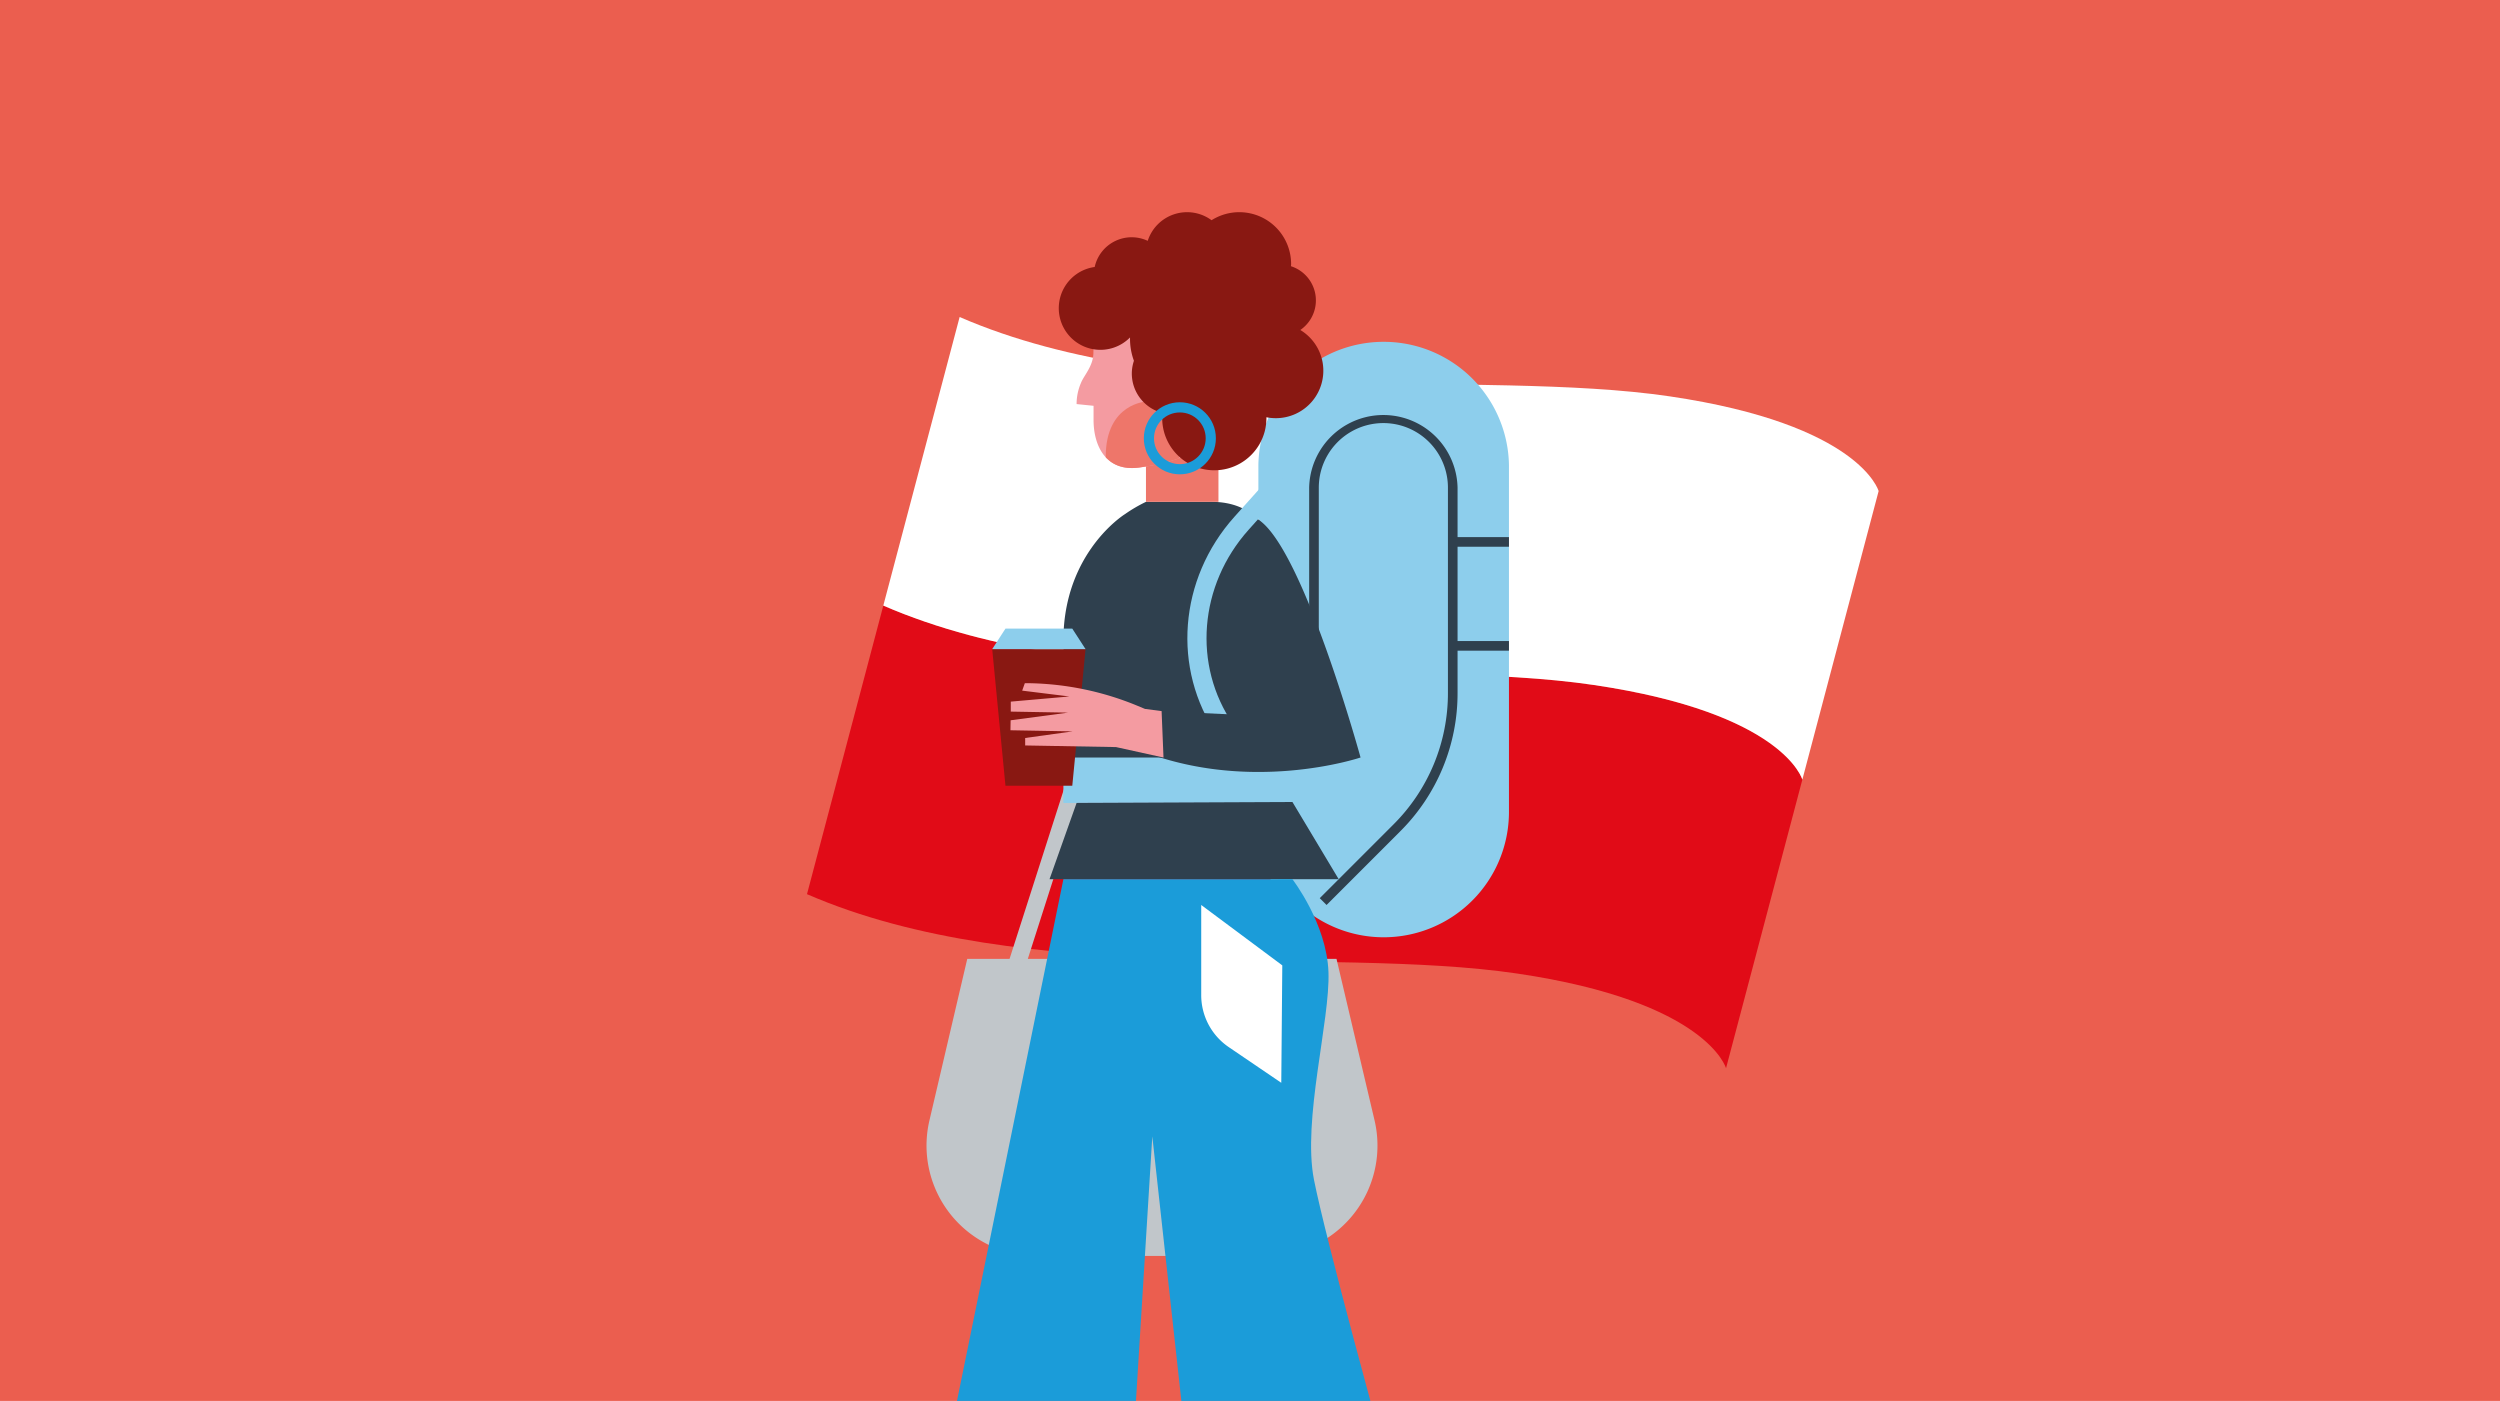 <svg id="Ebene_1" data-name="Ebene 1" xmlns="http://www.w3.org/2000/svg" xmlns:xlink="http://www.w3.org/1999/xlink" viewBox="0 0 737 413"><defs><style>.cls-1,.cls-14{fill:none;}.cls-2{fill:#f49ba1;}.cls-3{fill:#eb5e4f;}.cls-4{fill:#e10b17;}.cls-5{fill:#fff;}.cls-6{clip-path:url(#clip-path);}.cls-7{fill:#c1c6ca;}.cls-8{fill:#8dceec;}.cls-9{fill:#2f404e;}.cls-10{fill:#ee766a;}.cls-11{clip-path:url(#clip-path-2);}.cls-12{fill:#891812;}.cls-13{fill:#1b9cd9;}.cls-14{stroke:#1b9cd9;stroke-miterlimit:10;stroke-width:3px;}</style><clipPath id="clip-path"><rect class="cls-1" width="737" height="413"/></clipPath><clipPath id="clip-path-2"><path class="cls-2" d="M344.9,83c-12.46,0-22.56,6.93-22.56,20.91,0,4-2.81,6.75-3.68,9a15.75,15.75,0,0,0-1.28,6.21l5,.51v4.2c0,7.57,3.63,15.34,13.48,14,13.27-1.85,31.64-7.12,31.64-33.84C367.46,89.94,357.36,83,344.9,83Z"/></clipPath></defs><rect class="cls-3" width="737" height="413"/><path class="cls-4" d="M260.4,178.53c64.36,27.92,153.18,15.09,209.37,23.39s61.56,27.92,61.56,27.92h0l-22.5,85.08S503.45,295.3,447.27,287s-145,4.52-209.37-23.4Z"/><path class="cls-5" d="M469.77,201.92c-56.19-8.3-145,4.53-209.37-23.39l22.5-85.07c64.35,27.92,153.18,15.09,209.36,23.39s61.56,27.92,61.56,27.92l-22.49,85.07h0S526,210.22,469.77,201.92Z"/><g class="cls-6"><path class="cls-7" d="M405.22,330.29,394,282.67h-6.65L344.92,150.14l-2.42.77-2.42-.77L297.62,282.67H285.15L274,330.29a32.52,32.52,0,0,0,16.64,36.28h0a32.48,32.48,0,0,0,15,3.68h67.92a32.51,32.51,0,0,0,15-3.68h0A32.52,32.52,0,0,0,405.22,330.29ZM339.6,282.67H303L342.5,159.23l39.55,123.44Z"/><path class="cls-8" d="M407.91,276.31a36.94,36.94,0,0,0,36.93-36.94V137.1a36.94,36.94,0,0,0-73.87,0V239.37A36.94,36.94,0,0,0,407.91,276.31Z"/><path class="cls-9" d="M391.07,266.79l21.69-21.69a57.41,57.41,0,0,0,16.93-40.87V143.76a21.88,21.88,0,0,0-43.75,0V190.4h2.84V143.76a19,19,0,0,1,38.07,0v60.47a54.6,54.6,0,0,1-16.1,38.86l-21.69,21.69Z"/><rect class="cls-9" x="428.27" y="158.34" width="16.57" height="2.84"/><rect class="cls-9" x="428.27" y="188.98" width="16.57" height="2.84"/><path class="cls-9" d="M374.09,227.58H316.63L314,196.64c-4.09-31.67,17.65-45.08,17.65-45.08a43.91,43.91,0,0,1,6.19-3.62h19.24c25.26,0,20.62,33.48,20.62,33.48Z"/><rect class="cls-10" x="337.82" y="133.15" width="21.37" height="14.79" transform="translate(697.02 281.09) rotate(180)"/><path class="cls-2" d="M344.9,83c-12.46,0-22.56,6.93-22.56,20.91,0,4-2.81,6.75-3.68,9a15.75,15.75,0,0,0-1.28,6.21l5,.51v4.2c0,7.57,3.63,15.34,13.48,14,13.27-1.85,31.64-7.12,31.64-33.84C367.46,89.94,357.36,83,344.9,83Z"/><g class="cls-11"><path class="cls-10" d="M338.3,103.1l-.23,15.26s-12.1.42-12.1,16.28v8.9h21.68V95.39Z"/></g><path class="cls-3" d="M306.88,455.61c4.9-12.72,24.42-48.92,24.42-60.58,0-12.84-29.44-9.54-29.44-8.44,0,.93-9.2,52.26-12.08,68.28"/><path class="cls-3" d="M386.26,292.09c1.86,25.43-7.08,61.88-7.45,71.69s11.8,33.94,7.71,55.69-11.08,35.39-7.72,41-1.12,12.27-1.12,12.27L370.45,474s-5.86-9.1-5.42-13.54c2-20.12-8.66-46.13-10.53-58.38s.47-33.42-.65-40.16-18.48-55.51-18.48-55.51Z"/><path class="cls-8" d="M375.87,139l-12,13.39c-16.38,18.32-18.43,44.79-5,64.37,9.85,14.34,25.49,21.61,46.48,21.61v-5.69c-19,0-33.07-6.44-41.8-19.14-12-17.41-10.1-41,4.54-57.36l12.09-13.51Z"/><rect class="cls-8" x="313.49" y="223.32" width="73.87" height="13.39"/><polygon class="cls-12" points="296.41 231.64 316.11 231.64 320.02 191.36 292.5 191.36 296.41 231.64"/><polygon class="cls-8" points="296.41 185.32 316.11 185.32 320.02 191.36 292.5 191.36 296.41 185.32"/><path class="cls-9" d="M371,153.21c13.2,8.61,30.09,70.1,30.09,70.1s-33.6,11.36-67.19-3l1.63-11,39.63,1.89-14.21-29.17a16.11,16.11,0,0,1,6.37-21Z"/><path class="cls-2" d="M343,223.32,329,220.24l-26.78-.48,0-2.2,14-1.95-18.34-.33.05-2.94,16.92-2.26-16.87-.3,0-2.94,17.27-1.52-13.91-1.72.78-2.19,1.31,0a87.23,87.23,0,0,1,32,6.7l2.11.88,4.9.64Z"/><path class="cls-12" d="M322.71,78.73A11.16,11.16,0,0,1,338.35,71a12.19,12.19,0,0,1,18.82-6.08,15.28,15.28,0,0,1,23.45,13c0,.19-.05.37-.05.56a10.58,10.58,0,0,1,2.76,18.8,14,14,0,0,1-7.26,26,14.52,14.52,0,0,1-2.73-.27c0,.09,0,.18,0,.27a15.36,15.36,0,0,1-30.72,0c0-.52.1-1,.15-1.52A12,12,0,0,1,333.66,110a11.88,11.88,0,0,1,.62-3.64,18.75,18.75,0,0,1-1.15-6.43c0-.15,0-.3,0-.45a12.27,12.27,0,1,1-10.44-20.77Z"/><circle class="cls-1" cx="377.72" cy="176.64" r="3.29"/><polygon class="cls-9" points="317.38 236.71 309.4 259.19 394.65 259.19 381.01 236.43 317.38 236.71"/><path class="cls-13" d="M313.49,259.19,280.55,420.67l53.32,8.66L339.7,335l10.36,94.32,57.85-1.93s-17.09-62-20.55-79.6,4.81-47,4.27-61.29S381,259.19,381,259.19Z"/><path class="cls-5" d="M354.12,266.79l23.9,17.8-.3,34.62-15.48-10.52a18.53,18.53,0,0,1-8.12-15.33Z"/><circle class="cls-14" cx="347.82" cy="129.21" r="9.12"/></g></svg>